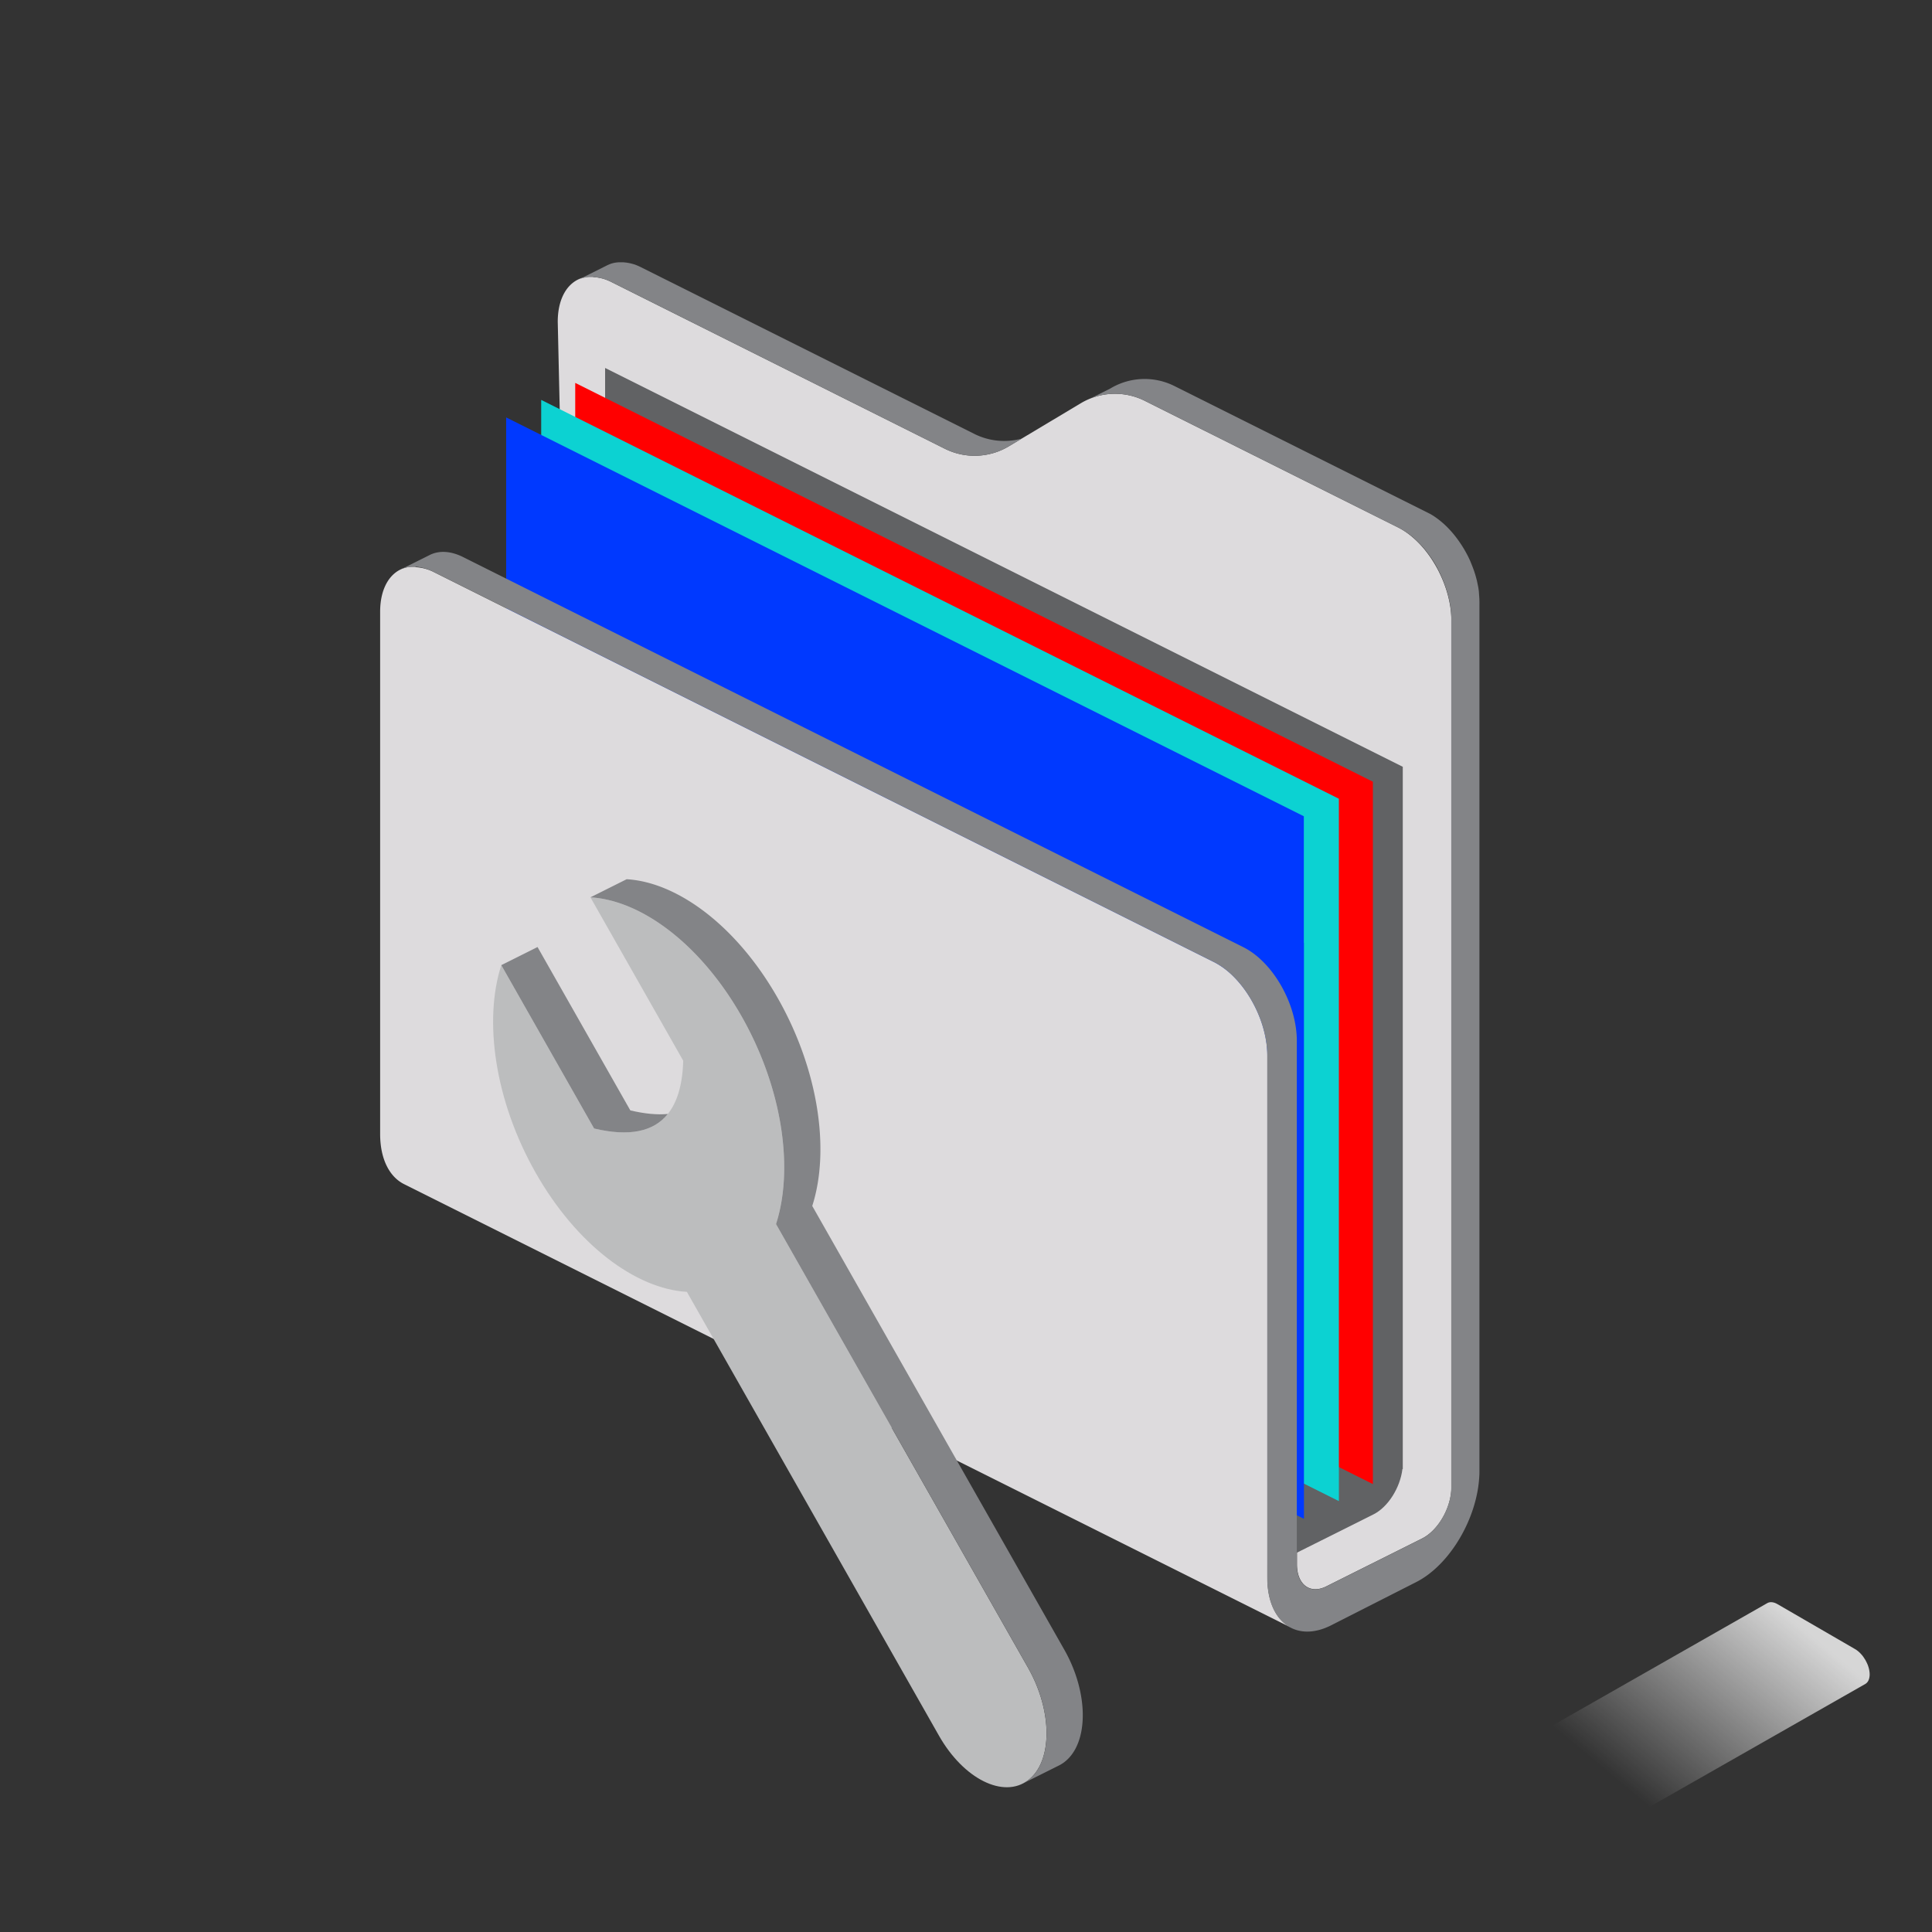 <svg xmlns="http://www.w3.org/2000/svg" xmlns:xlink="http://www.w3.org/1999/xlink" viewBox="0 0 3000 3000"><rect x="0" y="0" width="3000" height="3000" fill="#333333" stroke="none"/><defs><style>.cls-1{isolation:isolate;}.cls-2{opacity:0.8;mix-blend-mode:screen;fill:url(#linear-gradient);}.cls-3{fill:#dddbdd;}.cls-3,.cls-4,.cls-5,.cls-6,.cls-7,.cls-8,.cls-9{fill-rule:evenodd;}.cls-4{fill:#616264;}.cls-5{fill:red;}.cls-6{fill:#0cd2d2;}.cls-7{fill:#0039ff;}.cls-8{fill:#838487;}.cls-9{fill:#bcbdbe;}</style><linearGradient id="linear-gradient" x1="6881.58" y1="2493.31" x2="7161.54" y2="2828.67" gradientTransform="matrix(-1, 0, 0, 1, 9640.72, 0)" gradientUnits="userSpaceOnUse"><stop offset="0" stop-color="#fff"/><stop offset="0.84" stop-color="#fff" stop-opacity="0"/></linearGradient></defs><title>Archify</title><g class="cls-1"><g id="_ÎÓÈ_1" data-name="—ÎÓÈ 1"><path class="cls-2" d="M2323.61,2729h0l0,0h0l420.48-239.6c4.13-2.44,9.86-2.11,16.21,1.64l120.22,69.65c12.58,7.28,22.72,24.91,22.71,39.37-.07,7.21-2.57,12.27-6.65,14.71L2476,2854.36c.64-.41,1.17-1,1.74-1.42-4.17,3.73-10.62,4.09-17.93-.22l-120.18-69.67c-12.58-7.26-22.72-24.89-22.68-39.42C2317,2736.38,2319.52,2731.33,2323.61,2729Z"/><path class="cls-3" d="M921,429.71h-.11l-.72,0H920l-.72,0h-2.5l-.73,0-.73,0h-.1l-.7,0h-.11l-.71.05h0l-.7.07h-.07l-.7.07-.11,0-.69.08h-.08l-.71.1-.71.12h-.09l-.68.12-.09,0-.7.13-.71.15h0l-.68.15-.09,0-.68.17h0l-.7.18-.69.19-.07,0-.67.2-.05,0-.69.21-.69.24h0l-.67.24-.05,0c-.69.25-1.38.51-2,.8h0l-.67.28h0c-.68.3-1.36.61-2,.94l-.22.11c-18.91,9.59-31,32.71-31,65.38l10,443.45,1054.88,527.44c45.83,22.91,83,88,83,145.33v813.26c0,31.39,20.39,46.68,45.5,34.12l148.8-74.4c25.11-12.56,45.5-48.23,45.5-79.61V964.13a149.14,149.14,0,0,0-2.84-28.37c-.19-1-.39-2-.6-3l-.3-1.37q-.77-3.43-1.66-6.85l-.37-1.36q-1.11-4.1-2.43-8.16l-.44-1.35c-.45-1.35-.91-2.7-1.39-4l-.49-1.34q-1.3-3.59-2.76-7.12-2.76-6.71-6-13.2-2.49-5-5.26-9.81t-5.84-9.5l-.61-.93-.5-.76c-1.17-1.74-2.37-3.47-3.59-5.16q-2.31-3.18-4.72-6.24l-1.59-2-.32-.38-.64-.78q-1.43-1.71-2.89-3.38l-.9-1c-1.54-1.73-3.1-3.41-4.7-5q-3.66-3.76-7.51-7.18l-1-.86-.46-.4c-.91-.79-1.84-1.56-2.76-2.32-1.28-1.05-2.57-2.06-3.88-3.05-.83-.63-1.67-1.24-2.51-1.84-.67-.48-1.35-1-2-1.42l-.46-.31-.2-.13c-1.1-.74-2.21-1.46-3.32-2.15-2-1.22-3.95-2.37-5.95-3.43l-.53-.28-.54-.28-.53-.27q-.27-.15-.54-.27L1777.6,622.37a103.34,103.34,0,0,0-99.25,3.74l-111.94,66.95a103.33,103.33,0,0,1-99.26,3.74L948.84,437.64l-.83-.4-.14-.07-.8-.38-.15-.07-.8-.38-.09,0-.78-.35-.1-.05-.79-.35-.16-.06-.78-.34-.13,0-.8-.33h0l-.81-.32-.14-.06-.77-.3-.15-.05-.8-.3-.06,0-.77-.28-.11,0-.78-.27-.15-.05-.77-.26-.12,0-.77-.24h0l-.79-.24-.14,0-.76-.22-.14,0-.78-.21-.05,0-.76-.2-.11,0-.76-.19-.14,0-.76-.17-.1,0-.75-.16h-.06l-.76-.16-.14,0-.74-.15-.13,0-.77-.13h0l-.75-.12-.12,0-.74-.11-.14,0-.73-.1H925l-.73-.08h-.07l-.73-.08h-.14l-.72-.07h-.12l-.75-.05-.75-.05Z"/><path class="cls-4" d="M939.61,571.36V1662l998.82,499.42v230.38c0,31.38,20.39,46.67,45.5,34.12l148.8-74.41c22.7-11.35,41.54-41.58,44.95-70.47l.55.27V1190.67L939.61,571.36Z"/><polygon class="cls-5" points="2131.83 1213.87 893.21 594.56 893.21 1685.18 2131.83 2304.49 2131.83 1213.87 2131.83 1213.87"/><polygon class="cls-6" points="2078.99 1240.29 840.37 620.98 840.37 1711.6 2078.99 2330.91 2078.99 1240.29 2078.99 1240.29"/><polygon class="cls-7" points="2024.59 1267.49 785.97 648.18 785.97 1738.8 2024.59 2358.11 2024.59 1267.49 2024.59 1267.49"/><path class="cls-7" d="M786,836.61V1738.8l1238.62,619.31V1464l-.7-.72a121.68,121.68,0,0,0-30.62-23l-.76-.38L786,836.61Z"/><path class="cls-3" d="M645.21,880.05h-.11l-.71,0h-.14l-.72,0H641l-.74,0-.72,0h-.11l-.7,0h-.11l-.71,0h0l-.7.06h-.07l-.7.08h-.1l-.69.08h-.08l-.72.11-.7.11h-.09l-.69.12-.08,0-.7.13-.72.15h0l-.68.16h-.08l-.68.17h0l-.7.18-.69.2h-.06l-.68.2-.05,0-.68.22-.7.23h0l-.67.23-.05,0c-.69.25-1.37.52-2,.8h0l-.67.29h0c-.68.3-1.35.61-2,.95l-.22.11c-18.9,9.58-31,32.7-31,65.38v810.79c0,39,14.52,66.59,37.15,77.91h0l1377.72,688.86h0c-22.64-11.33-37.15-38.89-37.15-77.92V1639.13q0-2.85-.12-5.73a150,150,0,0,0-1.46-15.25c-.59-4.1-1.36-8.2-2.28-12.3a184.07,184.07,0,0,0-8.17-26.54l-.53-1.33a194,194,0,0,0-9.79-20.84q-1.37-2.51-2.79-5-1.74-3-3.57-5.89l-.76-1.18a171.75,171.75,0,0,0-22.2-27.94,121.49,121.49,0,0,0-30.62-23l-.76-.38L673.07,888l-.83-.41-.14-.07-.79-.38-.15-.07-.81-.38-.08,0-.78-.35-.1,0-.8-.35-.15-.07-.79-.33-.13-.06-.8-.33h0l-.81-.32-.14,0-.78-.31-.15,0-.79-.29-.07,0-.77-.27-.1,0-.78-.27-.15-.05-.77-.25-.12,0-.77-.24,0,0-.78-.24-.14,0-.77-.22-.14,0-.77-.21h-.06l-.75-.2-.12,0-.75-.19-.15,0-.75-.18-.11,0-.74-.16-.06,0-.76-.15-.15,0-.74-.14-.13,0-.76-.13h0l-.75-.12-.12,0-.73-.11h-.14l-.74-.1-.09,0-.72-.08h-.07l-.74-.08h-.14l-.72-.07h-.12l-.75-.06-.75-.05Z"/><path class="cls-8" d="M1823.56,599.39l392.85,196.43c.94.47,1.89.95,2.82,1.46l.07,0,.09,0,.23.12.37.21.06,0h0l.68.38.87.5.12.07.27.16.28.16.21.13.3.17.19.11,0,0,.23.14,2,1.22.1.06.17.11.43.28.19.12,0,0,.23.15.58.37,1,.7,1,.7.41.29,0,0,0,0c.64.44,1.27.89,1.9,1.35l.33.24.14.1.21.16.18.13.72.54.12.09.87.66.14.11.83.65.18.14.79.62.21.18,1,.81.37.31.07.05.08.07q1,.83,2,1.68l.46.4,1,.86q3.84,3.4,7.5,7.18l.12.13.24.24.24.25.26.27.19.2.09.09.75.79.09.09.13.15.27.28.42.46.09.1,0,0,.79.87.09.09.1.11.81.9.9,1,.75.87.14.15.41.48.15.17.06.08.26.31.33.39.07.08.08.09c.8.95,1.59,1.91,2.37,2.89l0,0,.06.08c.59.73,1.17,1.47,1.75,2.21l.18.24.1.13.22.28.19.26.09.11.24.32.32.41.31.42.31.41.05.07.16.21.23.32.14.19.19.24.27.37.11.16.59.81c1.22,1.69,2.42,3.42,3.59,5.16l.14.22c.58.86,1.15,1.73,1.72,2.61v0l.17.26.58.92.18.27.57.91.18.29.55.89.19.31.53.88.2.33.52.87.21.35.5.85c.46.79.92,1.59,1.37,2.39l0,0,.24.41.45.81.24.43.39.72,0,.05v0l.25.45.38.69,0,0v0l.26.48.4.75.27.51.37.71.29.56.34.67c.62,1.21,1.22,2.42,1.81,3.64l0,0,0,.07.34.69.42.89.19.4.22.47.38.83.29.63.05.12,0,.08c.35.77.7,1.54,1,2.32l0,.09,0,.1c.35.78.68,1.57,1,2.36v0l0,.06.31.75.55,1.32.14.35,0,.07.16.4.2.5.13.32.22.56.1.24.08.21.07.19.1.25.33.86,0,0v.05l.32.84.11.3.06.15.06.15.11.29.32.9.49,1.34.43,1.21,0,.13.08.23.16.45.15.45.08.22,0,.13.07.21.34,1,.45,1.35c.13.41.26.81.38,1.22l0,.14.07.22.14.45.14.46.07.22,0,.14c.25.81.49,1.63.73,2.45l0,.13.06.23.13.45.13.46.07.22,0,.14c.11.41.22.82.34,1.23l.36,1.36c.11.41.22.82.32,1.22l0,.15,0,.11c.1.4.2.8.29,1.2l0,.06,0,.13.14.55.13.55,0,.14,0,.06c.09.4.19.79.28,1.19l0,.11,0,.15.27,1.23.3,1.37c.21,1,.41,2,.61,3,0,.31.11.61.17.91l0,.23.08.4,0,.25.06.31.07.41,0,.17c.06.33.12.66.17,1l0,.21.06.32,0,.27.07.44.06.34,0,.14.13.86,0,.16,0,.21,0,.26,0,.27.09.6,0,.25,0,.14.11.79,0,.23,0,.2,0,.21,0,.25.11.81v.1l0,.16.08.71,0,.3,0,.2,0,.16c0,.39.09.77.13,1.15v.06l0,.16.07.64,0,.37,0,.19v.13c0,.39.08.78.11,1.17v.23l.05.57,0,.45v.28c0,.39.06.78.08,1.17v.26l0,.49,0,.53v.24c0,.39.05.79.07,1.18v.27l0,.43,0,.62v.19c0,.39,0,.78,0,1.18v.65l0,.73v.11c0,.4,0,.79,0,1.19V940c0,.4,0,.8,0,1.2V2286.53c0,1.75-.06,3.51-.19,5.28-3.16,66.19-46.14,138.92-98.61,165.16L2066.54,2524c-54.53,27.26-98.8-5.94-98.8-74.11V1639.13c0-57.29-37.21-122.42-83-145.33L673.07,888c-19.59-9.8-37.61-10.31-51.82-3.2h0l46-23h0c14.21-7.11,32.23-6.6,51.82,3.2l1211.63,605.81c45.83,22.91,83,88,83,145.33v813.26c0,31.39,20.39,46.68,45.5,34.12l148.8-74.4.59-.3.2-.11.39-.2.25-.13.33-.18.29-.16.29-.17.32-.18.26-.15.36-.21.22-.13.4-.24.18-.11.45-.27.12-.08.5-.32.08,0,.56-.37h0c22.38-14.75,39.71-47.33,39.71-76.26V962.65l0-1.19v-.11l0-1.1V960l0-1.18v-.19l0-1.05,0-.27-.06-1.18,0-.24-.06-1,0-.26-.08-1.17,0-.28-.08-1,0-.24-.11-1.17,0-.32-.1-1,0-.21-.12-1.15,0-.37-.13-1,0-.18v-.08l-.14-1.06,0-.41-.14-1,0-.1,0-.29-.12-.87-.07-.46-.16-1v0l-.07-.44-.12-.72-.09-.53-.17-1-.1-.58-.11-.56-.11-.62-.18-.91c-.19-1-.39-2-.6-3l-.3-1.37-.27-1.23-.06-.26-.28-1.19-.05-.2-.27-1.09,0-.2-.3-1.19-.07-.27q-.48-1.9-1-3.81l-.1-.36-.26-.91-.1-.36-.36-1.23-.37-1.22-.11-.36-.28-.91-.12-.36-.39-1.22-.44-1.35-.41-1.21-.12-.36-.31-.9-.12-.36c-.44-1.25-.89-2.5-1.36-3.74l-.11-.3-.43-1.13,0-.06v0l-.43-1.12-.16-.4-.31-.79-.13-.34-.2-.49-.19-.47-.33-.81c-.22-.54-.45-1.07-.67-1.61l0-.09-1-2.37-.09-.19c-.34-.78-.68-1.55-1-2.32l-.1-.2-.32-.7-.35-.76,0-.08-.36-.79,0-.09-.35-.75-.36-.74-.05-.11c-.39-.81-.79-1.6-1.19-2.4l-.62-1.23v0l-.62-1.2,0,0-.62-1.18,0-.07-.62-1.16,0-.07-.62-1.15,0-.08-.63-1.15,0-.06-.65-1.16,0,0-.67-1.18-.7-1.21h0l-.7-1.19,0,0-.7-1.18,0,0-.7-1.16,0,0-.71-1.15,0,0-.72-1.14,0,0-.73-1.14v0l-.75-1.14-.61-.93-.5-.76c-1.17-1.74-2.37-3.47-3.59-5.16l-.59-.8-.39-.53-.32-.44-.39-.53-.36-.48-.28-.37-.35-.46-.33-.43-.41-.54-.29-.37-1-1.29-.73-.92-.08-.1-.78-1-.32-.38-.64-.78-.63-.76-.15-.17-.59-.7-.21-.25-.55-.63c-.81-.94-1.63-1.87-2.46-2.78l-.19-.21-.79-.87-.12-.13-.7-.74-.21-.24-.75-.79-.28-.29-.5-.52-.36-.37q-3.66-3.76-7.51-7.18l-1-.86-.46-.4c-.66-.57-1.32-1.12-2-1.67l-.15-.13-.63-.52-1-.77,0,0-.93-.74-.05,0-.93-.72,0,0-.94-.72-.72-.54-.39-.29-.47-.34-.93-.67-1-.68-.08-.06-1-.68-.46-.31-.2-.13-1.42-.94-.27-.18-.63-.4-.26-.17-.74-.46-1.25-.76-.27-.16-.48-.29-.49-.29-.4-.23-.86-.49-.68-.39-.08,0-.6-.33-.16-.09-.68-.36-.53-.28-.54-.28-.53-.27q-.27-.15-.54-.27L1777.6,622.37a103.34,103.34,0,0,0-84.59-3.52h0l30.59-15.3.71-.42a103.32,103.32,0,0,1,99.25-3.74Zm-237.22,81.75-19.93,11.92a103.33,103.33,0,0,1-99.26,3.74L948.84,437.64l-.83-.4-.14-.07-.8-.38-.15-.07-.8-.38-.09,0-.78-.35-.1-.05-.79-.35-.16-.06-.78-.34-.13,0-.8-.33h0l-.81-.32-.14-.06-.77-.3-.15-.05-.8-.3-.06,0-.77-.28-.11,0-.78-.27-.15-.05-.77-.26-.12,0-.77-.24h0l-.79-.24-.14,0-.76-.22-.14,0-.78-.21-.05,0-.76-.2-.11,0-.76-.19-.14,0-.76-.17-.1,0-.75-.16h-.06l-.76-.16-.14,0-.74-.15-.13,0-.77-.13h0l-.75-.12-.12,0-.74-.11-.14,0-.73-.1H925l-.73-.08h-.07l-.73-.08h-.14l-.72-.07h-.12l-.75-.05-.75-.05h-.11l-.72,0H920l-.72,0h-2.5l-.73,0-.73,0h-.1l-.7,0h-.11l-.71.05h0l-.7.07h-.07l-.7.07-.11,0-.69.08h-.08l-.71.1-.71.12h-.09l-.68.12-.09,0-.7.13-.71.15h0l-.68.15-.09,0-.68.17h0l-.7.18-.69.19-.07,0-.67.2-.05,0-.69.21-.69.24h0l-.67.24-.05,0c-.69.25-1.38.51-2,.8h0l-.67.28h0c-.68.29-1.34.6-2,.93l45.72-22.86.22-.11.11,0h0c.63-.31,1.27-.61,1.91-.89h0l.67-.29h0c.68-.29,1.36-.55,2-.8l0,0,.67-.24h0l.69-.23.69-.21,0,0,.68-.2.06,0,.69-.19.7-.18h.05l.68-.17.08,0,.68-.15h.05l.71-.15.71-.14h.09l.68-.12.09,0,.7-.11.72-.1h.08l.69-.09h.11l.69-.08h.07l.7-.07h0l.71-.05h.11l.7,0h.11l.72,0,.73,0h2.5l.72,0h.13l.72,0h.11l.75,0,.75.05h.12l.72.06.14,0,.74.08h.07l.72.09H971l.74.1.14,0,.73.11.12,0,.75.12h0l.76.14.13,0,.74.14.14,0,.76.16h.07l.74.16.11,0,.75.17.15,0,.75.19.12,0,.75.2h.06l.77.22.15,0,.75.22.14,0,.79.24h.05l.77.24.11,0,.78.26.15,0,.77.26.11,0,.77.28.07,0,.79.3.15.05.78.3.14.05.8.33h0l.8.33.13.05.79.34.15.06.8.35.1.05.77.35.09,0,.8.37.16.08.79.38.14.06.83.41,518.31,259.16a103.36,103.36,0,0,0,73.23,7.32Z"/><path class="cls-9" d="M1205,1900.73c27.78-86.21,10-210.93-53.47-322.6s-155.3-180.07-234.71-184.75l144.09,253.67c-2.52,89.73-46.81,127.13-138.42,105.28L778.41,1498.65c-27.79,86.21-10,210.93,53.47,322.6s155.3,180.07,234.71,184.75L1458,2695.12c38.19,67.25,100.22,98.26,138.42,69.21s38.19-107.23,0-174.48L1205,1900.73Z"/><path class="cls-8" d="M916.83,1393.38l56.25-28.13c79.41,4.68,171.29,73.09,234.71,184.75s81.25,236.39,53.47,322.6l391.43,689.12c38.2,67.25,38.2,145.44,0,174.49a53.79,53.79,0,0,1-7.29,4.67h0q-1.12.6-2.28,1.14l-54.44,27.23h0a53.2,53.2,0,0,0,7.78-4.93c38.19-29,38.19-107.23,0-174.48L1205,1900.73c27.78-86.21,10-210.93-53.47-322.6s-155.3-180.07-234.71-184.75Z"/><path class="cls-8" d="M778.41,1498.65l56.25-28.13L978.75,1724.2q33.25,7.93,58.27,5.55c-22.16,27.58-59.94,35.6-114.52,22.58L778.41,1498.65Z"/></g></g></svg>